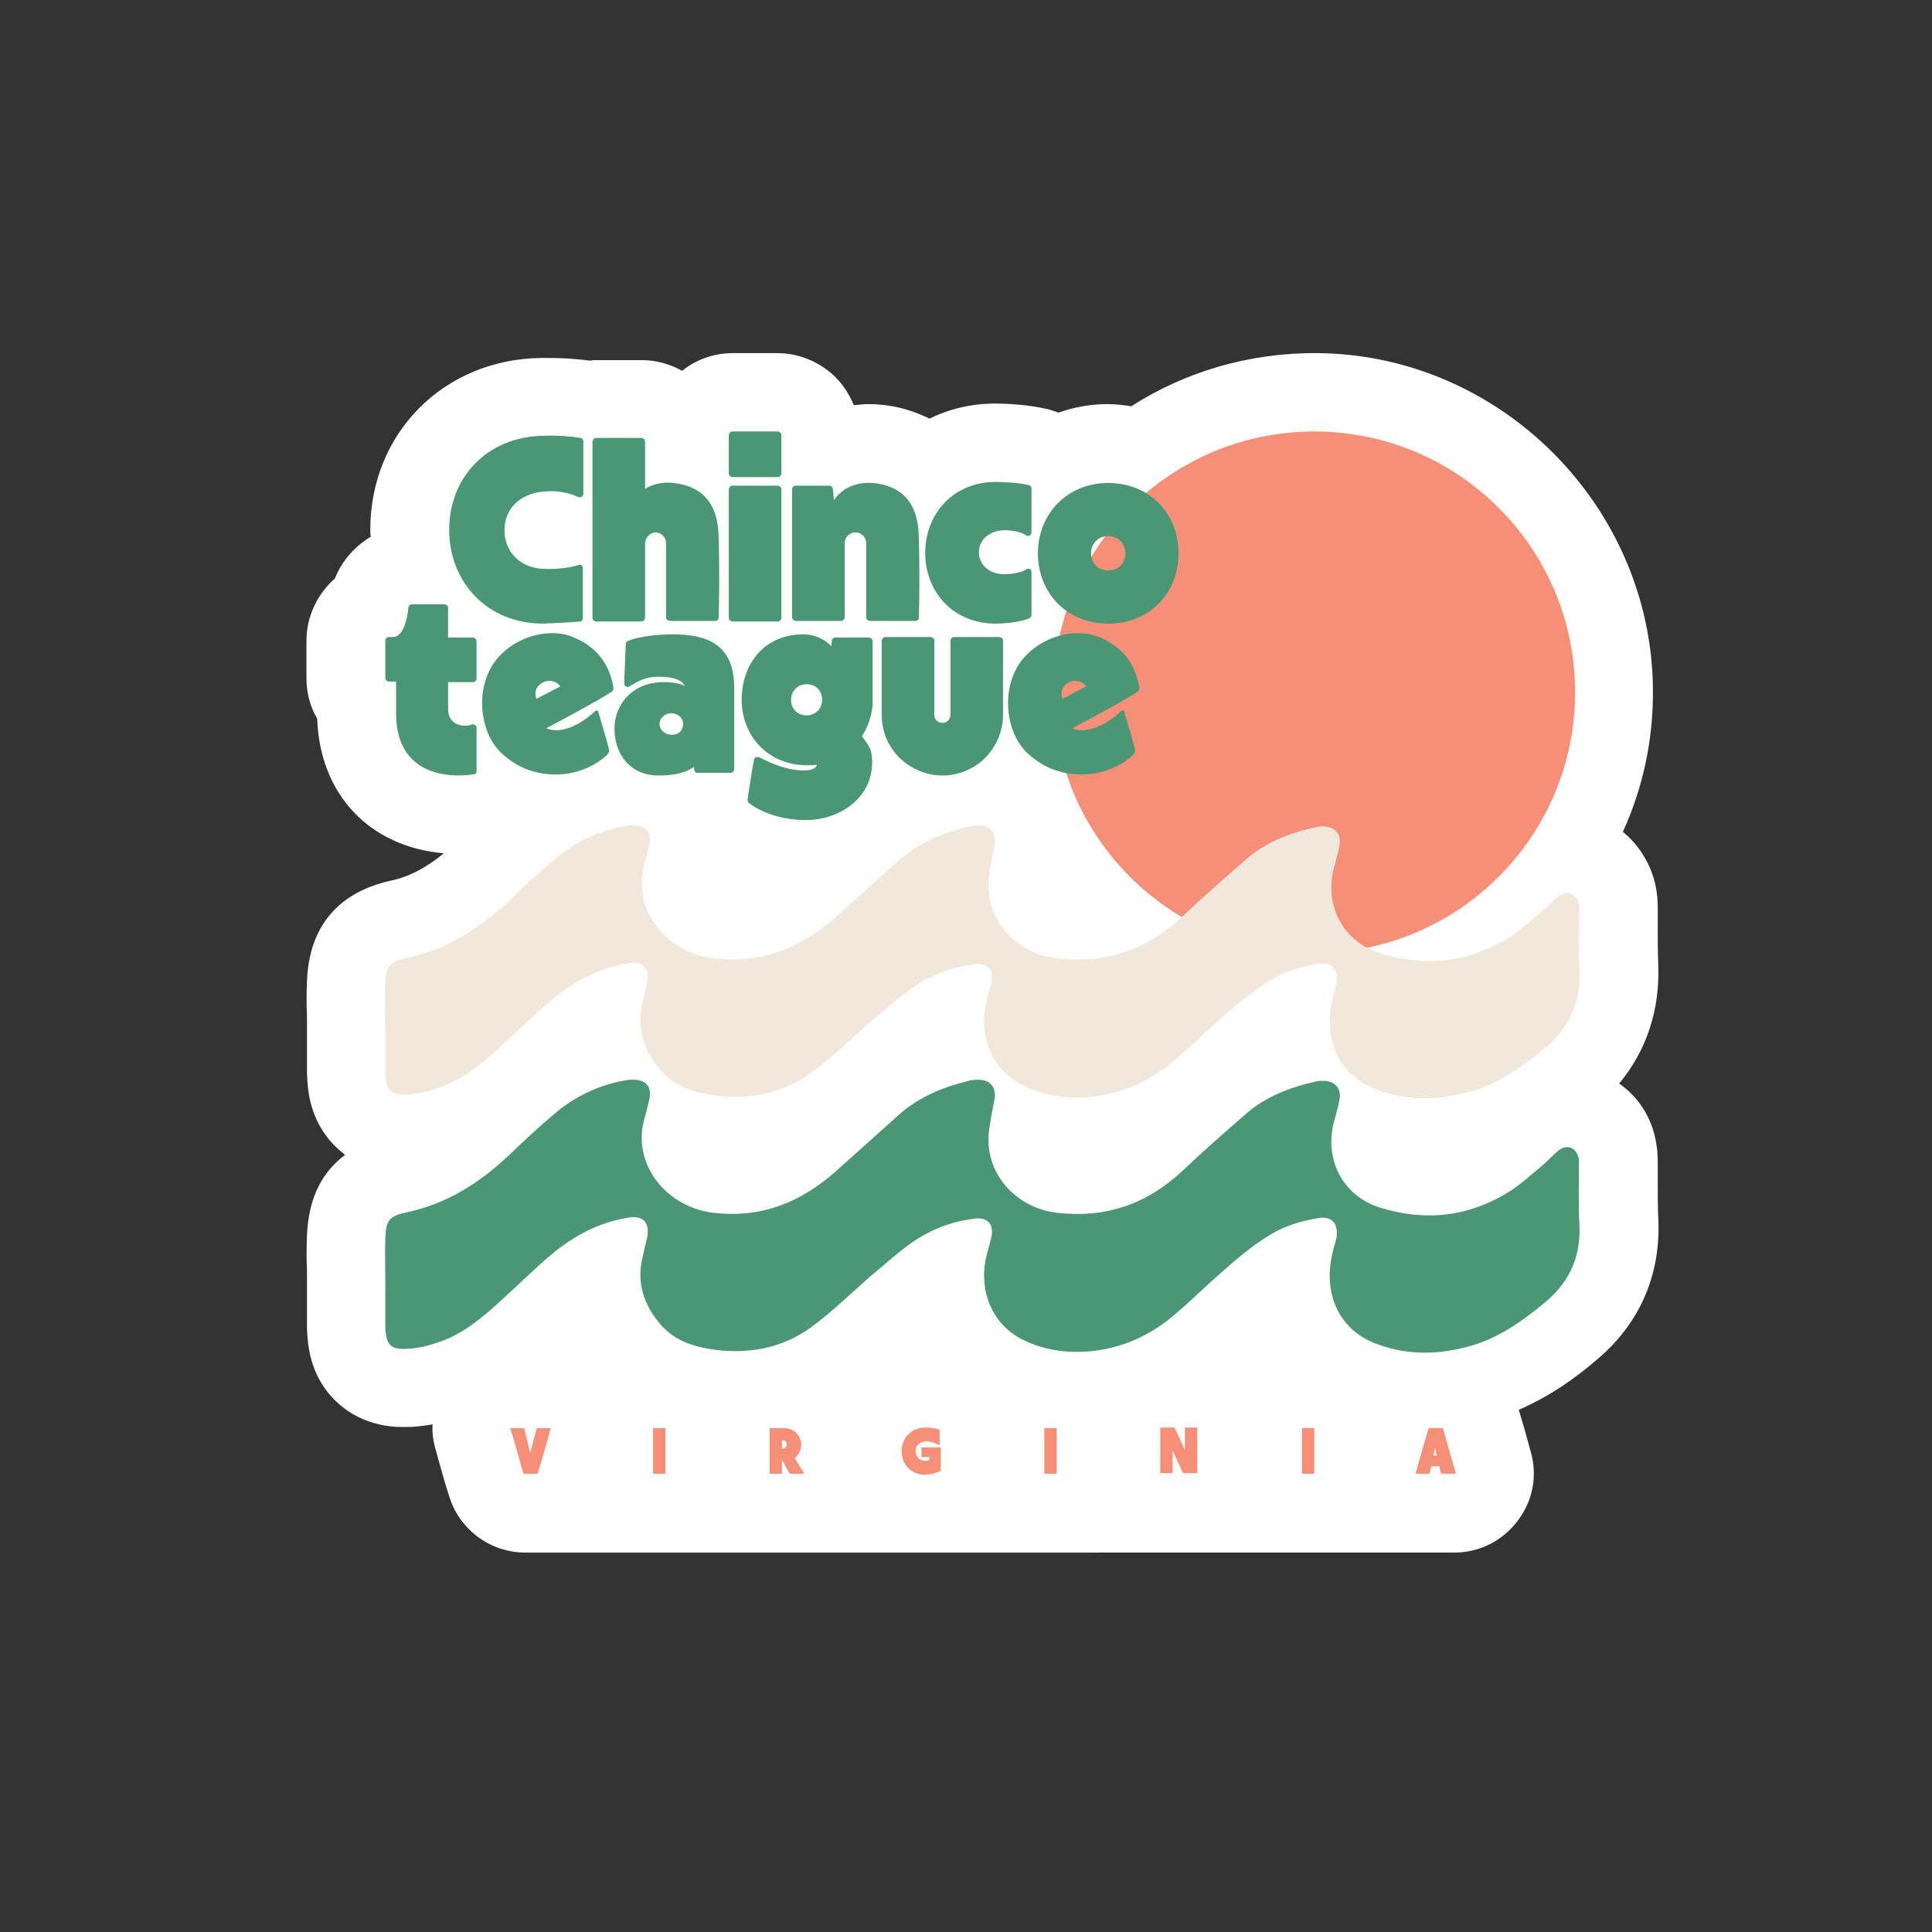 <?xml version="1.0" encoding="utf-8"?>
<!-- Generator: Adobe Illustrator 28.0.0, SVG Export Plug-In . SVG Version: 6.00 Build 0)  -->
<svg version="1.1" id="Layer_1" xmlns="http://www.w3.org/2000/svg" xmlns:xlink="http://www.w3.org/1999/xlink" x="0px" y="0px"
	 viewBox="0 0 360 360" style="enable-background:new 0 0 360 360;" xml:space="preserve">
<rect x="0" y="0" width="360" height="360" fill="#333333" stroke="none"/>
<style type="text/css">
	.st0{fill:#FFFFFF;}
	.st1{fill:#F68F77;}
	.st2{fill:#4B9674;}
	.st3{fill:#F1E7DB;}
</style>
<g>
	<path class="st0" d="M271,289.3c4.8,0,9.2-2.3,12-6.2c2.7-3.7,3.5-8.3,2.2-12.7l-1.1-4l-1.1-3.7c6-2.6,10.9-6.2,14.5-9.3
		c8-6.7,12-15.8,11.5-26.3c-0.1-2.1-0.1-4.2-0.1-6.5c0-1.2,0-2.5,0-3.7v-0.1c0-1,0-2.9-0.6-5.3c-1-4-3.4-7.4-6.6-9.6
		c5.1-6.1,7.6-13.7,7.3-22.1c-0.1-2.1-0.1-4.2-0.1-6.5c0-1.2,0-2.5,0-3.7v-0.1c0-1,0-2.9-0.6-5.3c-1-3.7-3.1-6.9-5.9-9.2
		c3.7-8.1,5.7-17.1,5.6-26.6c-0.3-34.1-28.4-62.3-62.5-62.6c-12.8-0.1-24.7,3.5-34.7,9.9c-1.4-0.2-2.9-0.4-4.4-0.4l0,0
		c-3.3,0-6.4,0.6-9.2,1.6c-0.7-0.3-1.4-0.5-2.1-0.7H195c-2.9-0.7-6.8-1-9.5-1h-0.1c-4.4,0-8.5,1-12.2,2.8c-2.3-1.1-4.8-2-7.5-2.4
		c-1.3-0.2-2.6-0.3-3.9-0.3c-0.9,0-1.8,0.1-2.7,0.2c-0.8-1.9-1.9-3.7-3.4-5.2c-2.8-2.8-6.8-4.5-10.8-4.5h-8.4
		c-3.5,0-6.8,1.2-9.4,3.3c-2.3-1.3-4.9-2-7.6-2h-8.4c-0.4,0-0.7,0-1.1,0.1c-2.5-0.3-4.9-0.5-7.6-0.5c-0.5,0-0.9,0-1.5,0
		c-18.2,0.2-31.9,14-31.9,32c0,0.4,0,0.9,0.1,1.3c-3,1.8-5.4,4.5-6.7,7.8c-3.2,2.8-5.3,7-5.3,11.6v6.9c0,2.8,0.7,5.4,2,7.6
		c0.5,14.2,9.8,23.9,23.6,25.1c-3.3,2.7-6.5,4.4-9.9,5.1c-6.8,1.5-15.1,5.9-15.6,18.7c-0.1,2.3-0.1,4.4,0,6.5c0,0.4,0,0.9,0,1.3
		c0,0.4,0,0.8,0,1.1v1.5v3.7c0,0.3,0,0.6,0,0.9c0,0.8,0,1.5,0,2.2c0.1,3.1,0.5,7.6,3.7,11.8c0.7,1,1.9,2.2,3.4,3.4
		c-3.8,2.8-6.8,7.4-7.1,15c-0.1,2.3-0.1,4.4,0,6.5c0,0.4,0,0.9,0,1.3c0,0.4,0,0.8,0,1.1v1.5v3.7c0,0.3,0,0.6,0,0.9
		c0,0.8,0,1.5,0,2.2c0.1,3.1,0.5,7.6,3.7,11.8c1.9,2.5,6.3,6.7,14.2,6.7c0.8,0,1.7,0,2.6-0.1c0.9-0.1,1.9-0.2,2.9-0.4
		c-0.1,1.5,0.1,3,0.5,4.5c0,0.1,0.1,0.2,0.1,0.3c0.3,1.1,2,7.2,2.4,8.3c0,0.1,0.1,0.2,0.1,0.3c0.9,3,2.7,5.5,5.1,7.4
		c2.6,2,5.8,3.1,9.1,3.1H271z"/>
	<g>
		<circle class="st1" cx="244.9" cy="129" r="48.6"/>
		<path class="st2" d="M71.8,239.1c0-2.8-0.1-5.6,0-8.3c0.1-3.4,0.7-4.2,4-4.9c7.5-1.6,13.6-5.5,19.1-10.7c2.8-2.7,5.7-5.4,8.7-7.9
			c3.6-3,7.8-5,12.4-5.9c0.7-0.1,1.4-0.3,2.1-0.2c2.3,0,3.4,1.4,2.9,3.6c-0.3,1.3-0.6,2.6-1,3.9c-2.2,8.6,4.5,16.4,13.1,17.3
			c8.9,1,16.1-2,22.6-7.7c3.9-3.5,7.8-7,11.7-10.5c3.9-3.5,8.5-5.3,13.5-6.5c0.5-0.1,1-0.1,1.5-0.1c2.2,0,3.3,1.5,2.9,3.7
			c-0.4,2.2-0.9,4.4-1.1,6.7c-0.4,7.6,5.5,13.6,12.9,14.4c8.9,1,16.6-1.6,23.2-7.8c3.8-3.6,7.8-7.1,11.7-10.5
			c3.8-3.4,8.4-5.1,13.3-6.2c0.5-0.1,1-0.1,1.5-0.1c2,0.1,3.2,1.5,2.8,3.5c-0.3,1.6-0.8,3.2-1.2,4.8c-1.5,7.1,2.3,13.3,8.7,15.3
			c8.6,2.7,16.7,1.7,24.2-3c2.2-1.4,4.2-3.3,6.3-5c1-0.9,1.9-1.9,2.9-2.7c1.5-1.1,3.1-0.5,3.6,1.3c0.2,0.6,0.1,1.2,0.1,1.8
			c0,3.6-0.1,7.2,0.1,10.8c0.3,5.9-1.8,10.6-6.3,14.4c-4.2,3.5-8.7,6.7-14,8.2c-5.7,1.6-11.3,1.8-17-0.2c-7.7-2.6-10.2-9.6-8.9-16.2
			c0.2-1.2,0.6-2.4,0.9-3.6c0.5-2.8-0.8-4.3-3.5-3.8c-3,0.5-6,1.4-8.7,3c-4,2.4-7.4,5.5-10.9,8.6c-2.4,2.2-4.8,4.5-7.3,6.6
			c-5,4.2-10.8,6.5-17.2,6.7c-3.8,0.1-7.6-0.6-11.1-2.4c-5.3-2.8-7.9-8.7-6.6-15c0.3-1.3,0.7-2.6,1-3.9c0.6-2.5-0.7-3.9-3.3-3.5
			c-4.6,0.6-8.7,2.3-12.4,5.1c-2.4,1.8-4.6,3.8-6.9,5.7c-3.3,2.9-6.5,6-10,8.7c-5.3,4.2-11.4,5.7-18.2,5c-4.3-0.5-8.1-1.6-10.9-4.9
			c-3-3.5-4.4-7.6-3.3-12.3c0.3-1.3,0.6-2.6,0.9-3.9c0.5-2.7-0.8-4.1-3.6-3.6c-5.5,0.9-10.1,3.4-14.3,6.9c-3.2,2.7-6.2,5.7-9.3,8.5
			c-3.5,3.2-7.1,6.3-11.7,7.8c-1.7,0.6-3.6,1.1-5.4,1.2c-3.5,0.3-4.4-0.6-4.5-4.1c0-0.9,0-1.9,0-2.8
			C71.8,242.6,71.8,240.8,71.8,239.1L71.8,239.1z"/>
		<path class="st3" d="M71.8,191.7c0-2.8-0.1-5.6,0-8.3c0.1-3.4,0.7-4.2,4-4.9c7.5-1.6,13.6-5.5,19.1-10.7c2.8-2.7,5.7-5.4,8.7-7.9
			c3.6-3,7.8-5,12.4-5.9c0.7-0.1,1.4-0.3,2.1-0.2c2.3,0,3.4,1.4,2.9,3.6c-0.3,1.3-0.6,2.6-1,3.9c-2.2,8.6,4.5,16.4,13.1,17.3
			c8.9,1,16.1-2,22.6-7.7c3.9-3.5,7.8-7,11.7-10.5c3.9-3.5,8.5-5.3,13.5-6.5c0.5-0.1,1-0.1,1.5-0.1c2.2,0,3.3,1.5,2.9,3.7
			c-0.4,2.2-0.9,4.4-1.1,6.7c-0.4,7.6,5.5,13.6,12.9,14.4c8.9,1,16.6-1.6,23.2-7.8c3.8-3.6,7.8-7.1,11.7-10.5
			c3.8-3.4,8.4-5.1,13.3-6.2c0.5-0.1,1-0.1,1.5-0.1c2,0.1,3.2,1.5,2.8,3.5c-0.3,1.6-0.8,3.2-1.2,4.8c-1.5,7.1,2.3,13.3,8.7,15.3
			c8.6,2.7,16.7,1.7,24.2-3c2.2-1.4,4.2-3.3,6.3-5c1-0.9,1.9-1.9,2.9-2.7c1.5-1.1,3.1-0.5,3.6,1.3c0.2,0.6,0.1,1.2,0.1,1.8
			c0,3.6-0.1,7.2,0.1,10.8c0.3,5.9-1.8,10.6-6.3,14.4c-4.2,3.5-8.7,6.7-14,8.2c-5.7,1.6-11.3,1.8-17-0.2c-7.7-2.6-10.2-9.6-8.9-16.2
			c0.2-1.2,0.6-2.4,0.9-3.6c0.5-2.8-0.8-4.3-3.5-3.8c-3,0.5-6,1.4-8.7,3c-4,2.4-7.4,5.5-10.9,8.6c-2.4,2.2-4.8,4.5-7.3,6.6
			c-5,4.2-10.8,6.5-17.2,6.7c-3.8,0.1-7.6-0.6-11.1-2.4c-5.3-2.8-7.9-8.7-6.6-15c0.3-1.3,0.7-2.6,1-3.9c0.6-2.5-0.7-3.9-3.3-3.5
			c-4.6,0.6-8.7,2.3-12.4,5.1c-2.4,1.8-4.6,3.8-6.9,5.7c-3.3,2.9-6.5,6-10,8.7c-5.3,4.2-11.4,5.7-18.2,5c-4.3-0.5-8.1-1.6-10.9-4.9
			c-3-3.5-4.4-7.6-3.3-12.3c0.3-1.3,0.6-2.6,0.9-3.9c0.5-2.7-0.8-4.1-3.6-3.6c-5.5,0.9-10.1,3.4-14.3,6.9c-3.2,2.7-6.2,5.7-9.3,8.5
			c-3.5,3.2-7.1,6.3-11.7,7.8c-1.7,0.6-3.6,1.1-5.4,1.2c-3.5,0.3-4.4-0.6-4.5-4.1c0-0.9,0-1.9,0-2.8
			C71.8,195.2,71.8,193.4,71.8,191.7L71.8,191.7z"/>
		<g>
			<g>
				<path class="st2" d="M108.6,115.2c0,0.3-0.2,0.6-0.5,0.6c-1.6,0.2-5,0.3-6.9,0.4c-10.5,0-17.5-7.8-17.5-17.5s7-17.3,17.5-17.5
					c3.1-0.1,5,0.1,6.9,0.4c0.3,0,0.6,0.3,0.6,0.6V92c0,0.2-0.1,0.4-0.3,0.6c-0.2,0.1-0.4,0.1-0.7,0c-1.4-0.7-3.9-1.3-6.5-1
					C96.9,92,94,94.8,94,98.8s2.9,7,7.2,7.2c2.6,0.1,5.1-0.2,6.5-0.7c0.2-0.1,0.4-0.1,0.6,0s0.3,0.3,0.3,0.6
					C108.6,108.1,108.6,113.5,108.6,115.2L108.6,115.2z"/>
				<path class="st2" d="M120.2,101.3v13.8c0,0.2-0.1,0.3-0.2,0.5c-0.1,0.1-0.3,0.2-0.5,0.2h-8.4c-0.2,0-0.3-0.1-0.5-0.2
					c-0.1-0.1-0.2-0.3-0.2-0.5V82.3c0-0.2,0.1-0.3,0.2-0.5c0.1-0.1,0.3-0.2,0.5-0.2h8.4c0.2,0,0.3,0.1,0.5,0.2
					c0.1,0.1,0.2,0.3,0.2,0.5v8.8c1.7-1.1,3.9-1.4,6-1c5.2,0.8,7.6,4.3,7.7,9.9c0.2,6,0.1,13,0,15.1c0,0.4-0.3,0.6-0.7,0.6h-8.4
					c-0.2,0-0.3-0.1-0.5-0.2c-0.1-0.1-0.2-0.3-0.2-0.5v-13.8c0-1.1-0.9-2-2-2l0,0C121.1,99.3,120.2,100.2,120.2,101.3L120.2,101.3z"
					/>
				<path class="st2" d="M145.6,88.2c0,0.2-0.1,0.3-0.2,0.5c-0.1,0.1-0.3,0.2-0.5,0.2h-8.4c-0.2,0-0.3-0.1-0.5-0.2
					c-0.1-0.1-0.2-0.3-0.2-0.5v-7.1c0-0.2,0.1-0.3,0.2-0.5c0.1-0.1,0.3-0.2,0.5-0.2h8.4c0.2,0,0.3,0.1,0.5,0.2
					c0.1,0.1,0.2,0.3,0.2,0.5V88.2z M145.6,115.1c0,0.2-0.1,0.3-0.2,0.5c-0.1,0.1-0.3,0.2-0.5,0.2h-8.4c-0.2,0-0.3-0.1-0.5-0.2
					c-0.1-0.1-0.2-0.3-0.2-0.5V91.2c0-0.2,0.1-0.3,0.2-0.5c0.1-0.1,0.3-0.2,0.5-0.2h8.4c0.2,0,0.3,0.1,0.5,0.2
					c0.1,0.1,0.2,0.3,0.2,0.5V115.1z"/>
				<path class="st2" d="M155.4,93.2c1.8-2.7,5-3.6,8.1-3.1c5.2,0.8,7.6,4.3,7.7,9.9c0.2,6,0.1,13,0,15.1c0,0.4-0.3,0.6-0.7,0.6
					h-8.4c-0.2,0-0.3-0.1-0.5-0.2c-0.1-0.1-0.2-0.3-0.2-0.5v-13.8c0-1.1-0.9-2-2-2l0,0c-1.1,0-2,0.9-2,2V115c0,0.2-0.1,0.3-0.2,0.5
					c-0.1,0.1-0.3,0.2-0.5,0.2h-8.4c-0.2,0-0.3-0.1-0.5-0.2c-0.1-0.1-0.2-0.3-0.2-0.5V91.2c0-0.4,0.3-0.7,0.7-0.7h6.2
					c0.4,0,0.7,0.3,0.7,0.7L155.4,93.2L155.4,93.2z"/>
				<path class="st2" d="M192.2,99.2c0,0.2-0.1,0.5-0.4,0.6c-0.2,0.1-0.5,0.1-0.7-0.1c-0.8-0.6-2.7-0.9-3.9-0.9
					c-2.8,0-4.8,1.8-4.8,4.1c0,2.3,1.9,4.1,4.8,4.1c1.2,0,3.2-0.3,4-0.9c0.2-0.1,0.4-0.2,0.7-0.1c0.2,0.1,0.3,0.3,0.3,0.6
					c0,2.3,0,6.6,0,8c0,0.3-0.2,0.5-0.4,0.6c-1.6,0.7-4.3,1-6.3,1c-7.9,0-13.1-5.9-13.1-13.2c0-7.3,5.3-13.2,13.1-13.2
					c1.9,0,4.7,0.2,6.2,0.6c0.3,0.1,0.5,0.3,0.5,0.6L192.2,99.2L192.2,99.2z"/>
				<path class="st2" d="M219.6,103.1c0,7.2-5.2,13.1-13.1,13.1c-7.9,0-13.1-5.9-13.1-13.1S198.7,90,206.5,90
					C214.4,90,219.6,95.9,219.6,103.1z M209.7,103.1c0-1.8-1.3-3.2-3.2-3.2s-3.2,1.4-3.2,3.2c0,1.8,1.3,3.2,3.2,3.2
					C208.4,106.3,209.7,104.9,209.7,103.1z"/>
			</g>
			<g>
				<path class="st2" d="M73.3,118.7c1.8-0.1,2.6-3.2,2.8-5.5c0-0.3,0.3-0.6,0.6-0.6c1.3,0,4.8,0,6.1,0c0.2,0,0.3,0.1,0.5,0.2
					c0.1,0.1,0.2,0.3,0.2,0.5v5.5h4.6c0.4,0,0.7,0.3,0.7,0.7v6.9c0,0.4-0.3,0.7-0.7,0.7h-4.6v5.2c0.1,2.8,2.8,3.3,4.4,2.7
					c0.2-0.1,0.4,0,0.6,0.1c0.2,0.1,0.3,0.3,0.3,0.5c0,2.1,0,6.6,0,8.1c0,0.3-0.2,0.6-0.6,0.6c-4.2,0.6-14.2,0.5-14.4-11.1
					c0-1.6,0-3.4,0-6.2h-1.3c-0.4,0-0.7-0.3-0.7-0.7v-6.9c0-0.4,0.3-0.7,0.7-0.7C72.5,118.7,73.3,118.7,73.3,118.7z"/>
				<path class="st2" d="M114.3,128.1c0,0.3,0,0.6-0.2,0.7c-2.1,1.5-12.3,6.9-12.3,6.9c2.7,1.2,6.5-0.7,9.1-3.2
					c0.1-0.1,0.2-0.1,0.4-0.1c0.1,0,0.2,0.2,0.2,0.3c0.7,2.4,1.7,5.7,2,7c0.1,0.4-0.2,0.7-0.4,1c-3,2.7-6.9,3.8-10.4,3.6
					c-3.3-0.2-6.4-1.3-9.3-4c-4.4-4.2-5.1-13.4,0-18.4c3.9-3.8,9.4-4.7,13.1-3.3C111.6,120.6,113.6,124.1,114.3,128.1L114.3,128.1z
					 M100,130.2c0.6-0.3,2.5-1.3,4.4-2.3c-0.4-0.7-1.9-1.5-3.3-0.7C99.6,128,99.6,129.5,100,130.2L100,130.2z"/>
				<path class="st2" d="M136.8,128.3v15c0,0.4-0.3,0.7-0.7,0.7h-6.3c-0.1,0-0.3-0.1-0.4-0.4c0-0.1-0.1-0.3-0.1-0.7
					c-1.4,1-3.4,1.6-6.4,1.6c-5.4,0.1-8.4-3.9-8.4-8.7c0-4.8,3.6-8.7,9.1-8.7c1.5,0,3.3,0.2,4,0.8c-0.4-1.2-2.2-1.8-4.8-1.8
					c-3,0-4.4,1.2-5.5,1.8c-0.2,0.1-0.5,0.2-0.7,0c-0.2-0.1-0.3-0.4-0.3-0.6c0.1-1.8,0.2-5.1,0.3-7.3c0-0.2,0.1-0.4,0.3-0.5
					c1.6-0.8,5.3-1.3,8.5-1.3C131.5,118.2,136.9,119.9,136.8,128.3z M127.3,134.9c0-1.1-1-2-2.2-2c-1.2,0-2.2,0.9-2.2,2
					c0,1.1,1,2,2.2,2C126.4,137,127.3,136.1,127.3,134.9z"/>
				<path class="st2" d="M160.6,137.2c1.5,1.9,2,2.7,1.9,5.4c-0.3,6-5.7,10-11.9,10.2c-4.4,0.1-8.5-1.2-11.1-3.2
					c-0.2-0.2-0.2-0.5-0.2-0.7c0.3-1.7,0.8-5.5,1.2-7.4c0-0.2,0.2-0.3,0.4-0.4c0.2-0.1,0.4,0,0.6,0c5.3,2.9,10.4,3.1,10.7,1.4
					c-0.6,0.1-1.2,0.1-1.8,0.1c-7.3,0-12.2-5.5-12.2-12.2c0-6.7,4.2-12.2,11.5-12.2c1.8,0,3.8,0.7,5.2,2.2l0.1-1
					c0-0.3,0.3-0.6,0.6-0.6h6.3c0.4,0,0.7,0.3,0.7,0.7v11.9C162.4,133.5,161.7,135.5,160.6,137.2L160.6,137.2z M153.2,130.4
					c0-1.6-1.1-2.9-2.9-2.9c-1.7,0-2.9,1.3-2.9,2.9c0,1.6,1.1,2.9,2.9,2.9C152,133.3,153.2,132,153.2,130.4z"/>
				<path class="st2" d="M164.3,133.2v-13.8c0-0.2,0.1-0.3,0.2-0.5c0.1-0.1,0.3-0.2,0.5-0.2h8.4c0.2,0,0.3,0.1,0.5,0.2
					c0.1,0.1,0.2,0.3,0.2,0.5v13.8c0,0.9,0.7,1.5,1.5,1.5l0,0c0.9,0,1.5-0.7,1.5-1.5v-13.8c0-0.2,0.1-0.3,0.2-0.5
					c0.1-0.1,0.3-0.2,0.5-0.2h8.4c0.2,0,0.3,0.1,0.5,0.2c0.1,0.1,0.2,0.3,0.2,0.5v13.8c0,3-1.2,5.8-3.3,8c-2.1,2.1-5,3.3-8,3.3l0,0
					c-3,0-5.8-1.2-8-3.3C165.4,139,164.3,136.2,164.3,133.2L164.3,133.2z"/>
				<path class="st2" d="M212.3,128.1c0,0.3,0,0.6-0.2,0.7c-2.1,1.5-12.3,6.9-12.3,6.9c2.7,1.2,6.5-0.7,9.1-3.2
					c0.1-0.1,0.2-0.1,0.4-0.1c0.1,0,0.2,0.2,0.2,0.3c0.7,2.4,1.7,5.7,2,7c0.1,0.4-0.2,0.7-0.4,1c-3,2.7-6.9,3.8-10.4,3.6
					c-3.3-0.2-6.4-1.3-9.3-4c-4.4-4.2-5.1-13.4,0-18.4c3.9-3.8,9.4-4.7,13.1-3.3C209.6,120.6,211.6,124.1,212.3,128.1L212.3,128.1z
					 M198,130.2c0.6-0.3,2.5-1.3,4.4-2.3c-0.4-0.7-1.9-1.5-3.3-0.7C197.6,128,197.6,129.5,198,130.2L198,130.2z"/>
			</g>
		</g>
		<g>
			<path class="st1" d="M100,266.2c0,0,0-0.1,0.1-0.1h0.1h2.3h0.1v0.1c-0.3,1.1-2,7.2-2.4,8.3c0,0,0,0.1-0.1,0.1H100h-2.3h-0.1
				l-0.1-0.1c-0.3-1.1-2-7.2-2.4-8.3v-0.1h0.1h2.3h0.1l0.1,0.1l1.1,4.5L100,266.2z"/>
			<path class="st1" d="M124,274.5v0.1h-0.1h-2.1h-0.1v-0.1v-8.3v-0.1h0.1h2.1h0.1v0.1V274.5z"/>
			<path class="st1" d="M149.7,274.6C149.7,274.6,149.7,274.7,149.7,274.6h-2.4h-0.1l-0.1-0.1l-1.3-2.3h-0.1v2.3v0.1h-0.1h-2.1h-0.1
				v-0.1v-8.3v-0.1h0.1h2.7c1.7,0,3.1,1.4,3.1,3.1c0,1-0.5,1.9-1.2,2.5c0.6,1,1.2,2,1.8,2.9C149.7,274.5,149.7,274.6,149.7,274.6z
				 M146.6,269.1c0-0.2-0.1-0.4-0.2-0.5s-0.3-0.2-0.5-0.2h-0.2v1.5h0.2c0.2,0,0.4-0.1,0.5-0.2C146.5,269.5,146.6,269.3,146.6,269.1
				L146.6,269.1z"/>
			<path class="st1" d="M173.3,274.7c-0.3,0-0.6,0.1-0.9,0.1c-2.7,0-4.4-2-4.4-4.4c0-2.4,1.8-4.4,4.4-4.4c1.4,0,2.2,0.2,2.6,0.4
				c0.1,0,0.1,0.1,0.1,0.2c0,0.4,0,1.9,0,2.5c0,0.1,0,0.1-0.1,0.1c-0.1,0-0.1,0-0.2,0c-0.5-0.3-1.5-0.7-2.4-0.6
				c-1.1,0.1-1.8,0.8-1.8,1.8c0,1,0.7,1.8,1.8,1.8c0.3,0,0.6-0.1,0.8-0.2c0-0.2,0-0.4,0-0.5h-1.4h-0.1v-0.1v-1.6v-0.1h0.1h3.4h0.1
				v0.1c0,0.4,0,3.3,0,4c0,0.1,0,0.2-0.1,0.3C174.6,274.4,173.9,274.6,173.3,274.7L173.3,274.7z"/>
			<path class="st1" d="M196.9,274.5v0.1h-0.1h-2.1h-0.1v-0.1v-8.3v-0.1h0.1h2.1h0.1v0.1V274.5z"/>
			<path class="st1" d="M218.8,266l0.1,0.1l1.9,4.1v-4.1V266h0.1h2.1h0.1v0.1v8.3v0.1H223h-2.4h-0.1l-0.1-0.1l-1.9-4.1v4.1v0.1h-0.1
				h-2.1h-0.1v-0.1v-8.3V266h0.1h2.4H218.8z"/>
			<path class="st1" d="M244.9,274.5v0.1h-0.1h-2.1h-0.1v-0.1v-8.3v-0.1h0.1h2.1h0.1v0.1V274.5z"/>
			<path class="st1" d="M271.1,274.6H271h-2.3h-0.1l-0.1-0.1c-0.1-0.3-0.2-0.8-0.3-1.3h-1.5c-0.1,0.5-0.2,1-0.3,1.3
				c0,0,0,0.1-0.1,0.1h-0.1h-2.3h-0.1v-0.1c0.3-1.1,2-7.2,2.4-8.3c0,0,0-0.1,0.1-0.1h0.1h2.3h0.1l0.1,0.1c0.3,1.1,2,7.2,2.4,8.3
				C271.1,274.5,271.1,274.6,271.1,274.6z M267.7,271.2c-0.1-0.5-0.2-1-0.3-1.4c-0.1,0.5-0.2,1-0.3,1.4H267.7z"/>
		</g>
	</g>
</g>
</svg>
